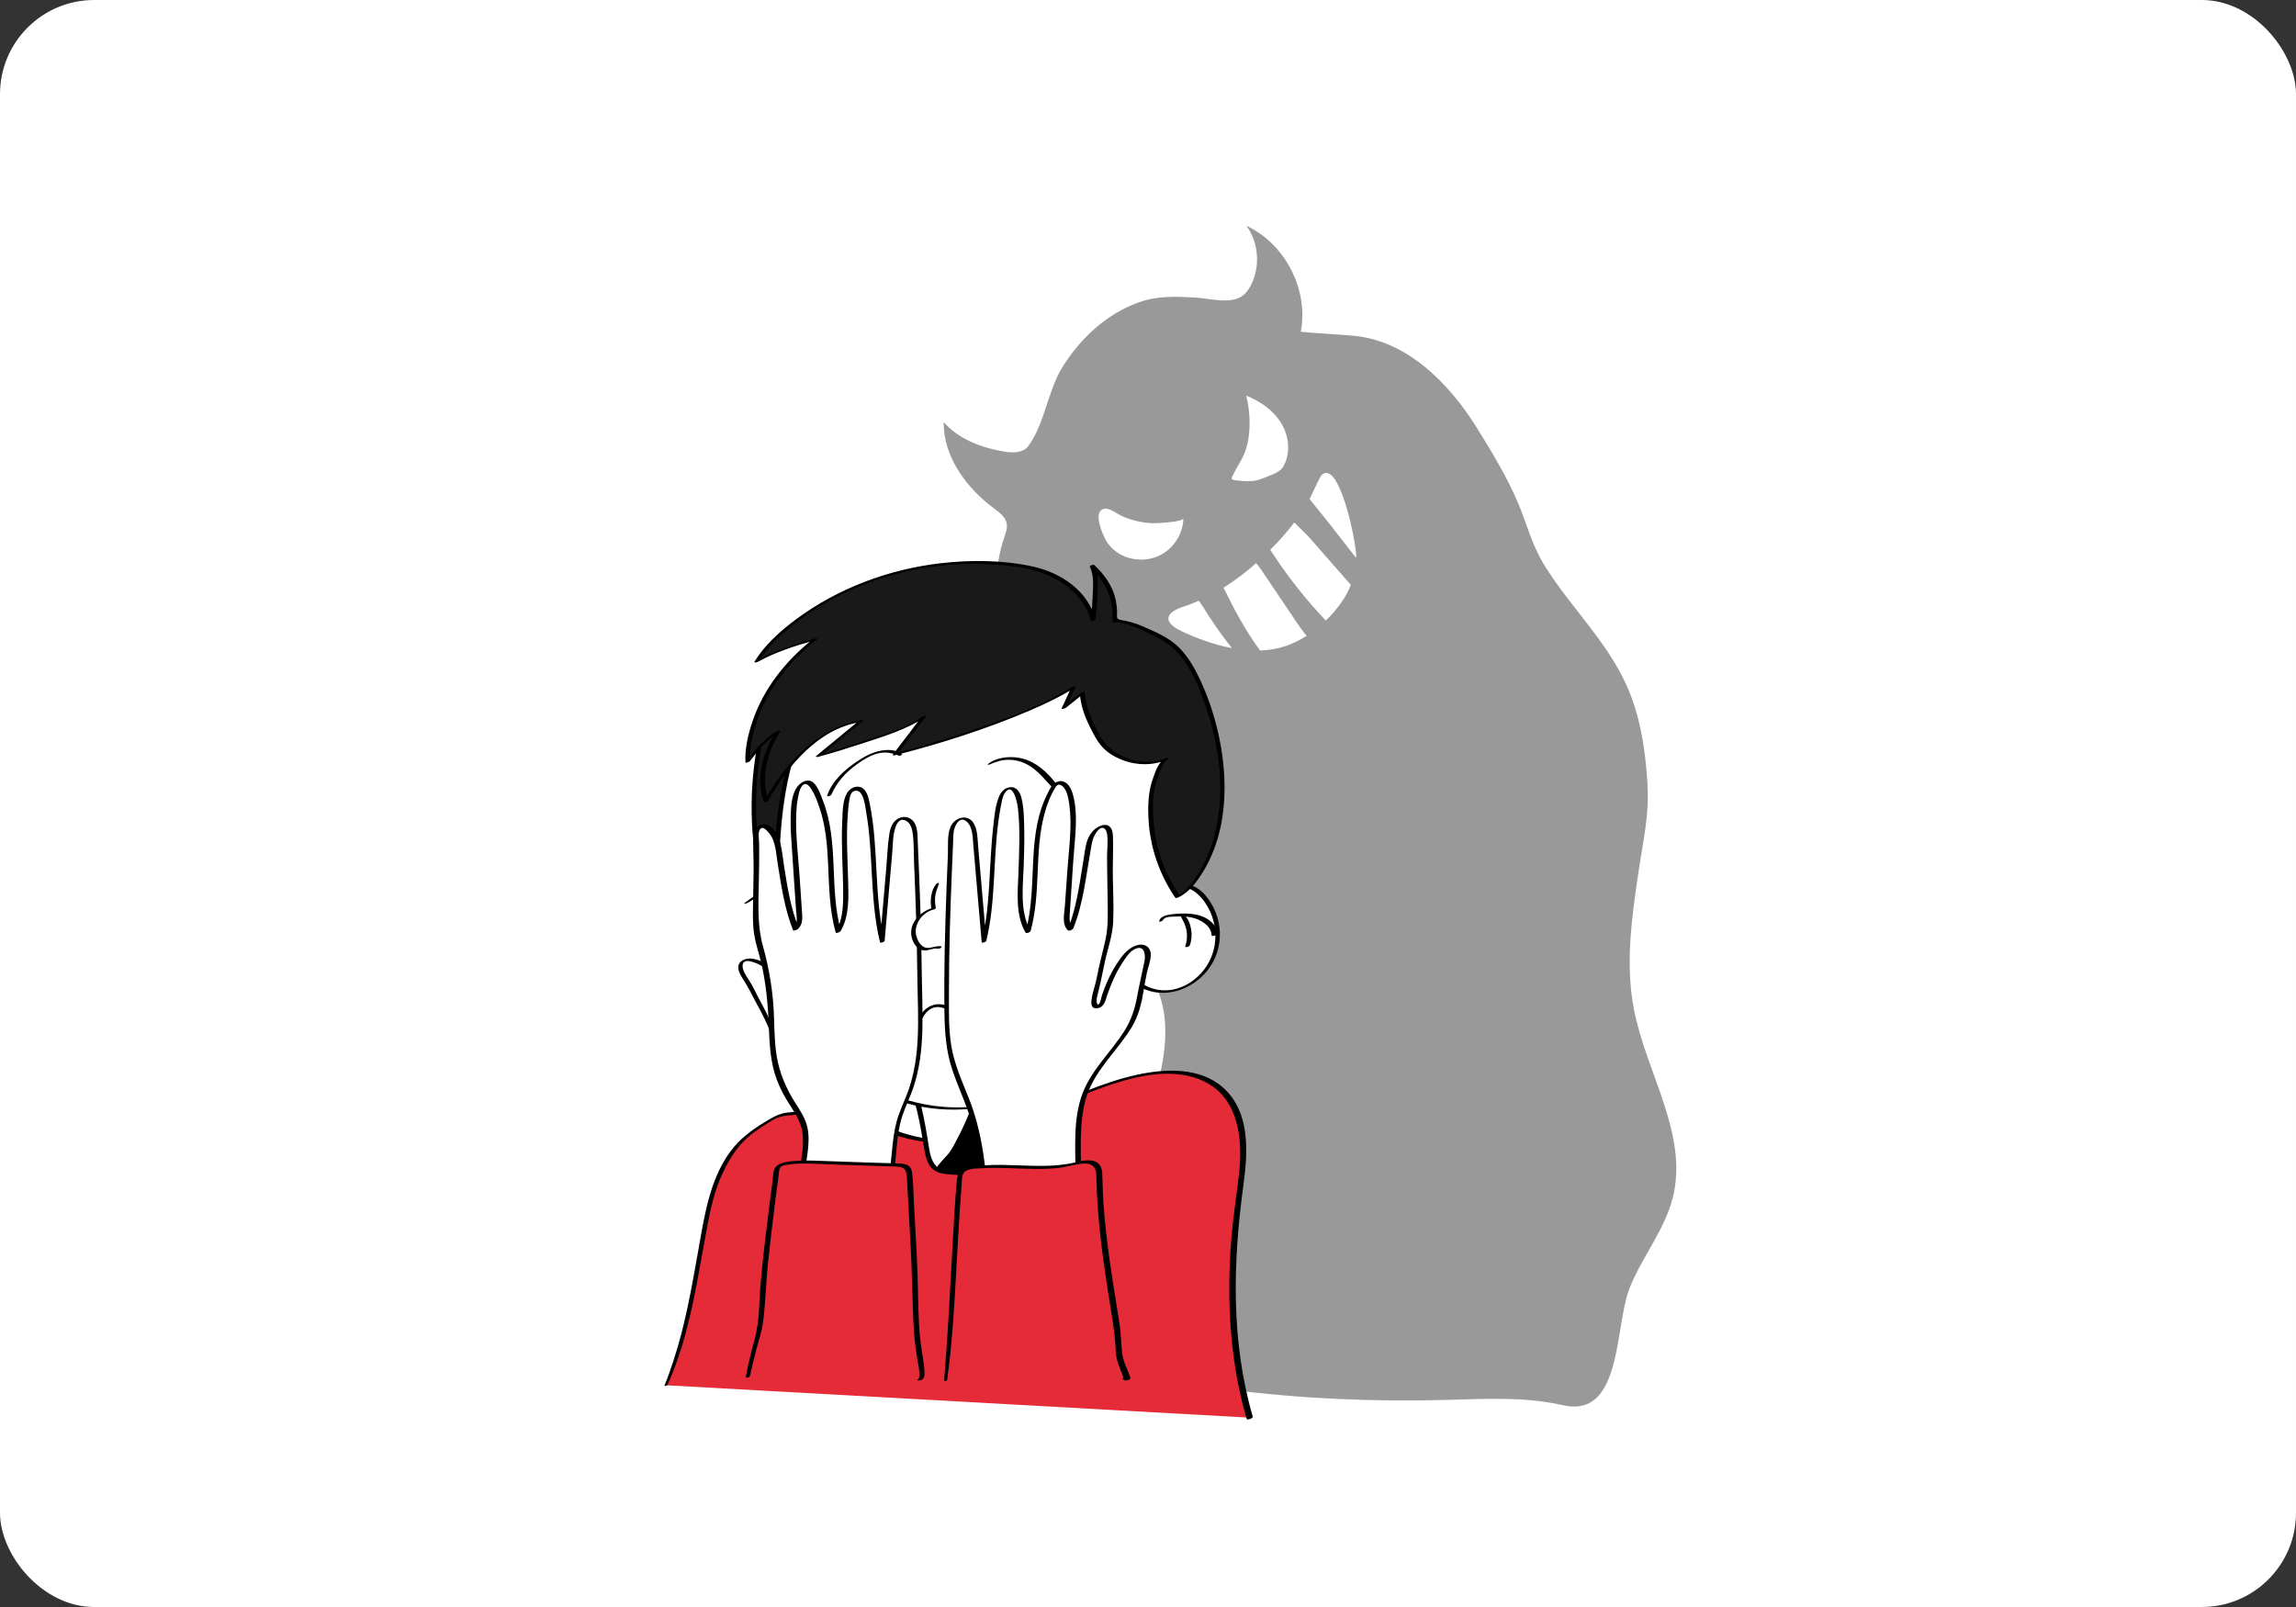 <svg xmlns="http://www.w3.org/2000/svg" width="390" height="273" viewBox="0 0 390 273" fill="none"><rect x="0" y="0" width="390" height="273" fill="#333333" stroke="none"/><rect width="390" height="273" rx="16" fill="white"></rect><g clip-path="url(#clip0_5029_6303)"><path d="M208.585 236.042C220.96 237.617 233.22 238.162 245.892 237.815C252.434 237.634 259.067 237.254 265.452 238.715C275.649 241.049 274.197 225.267 276.846 218.708C278.974 213.445 282.802 208.883 284.163 203.363C286.795 192.696 279.651 182.293 277.547 171.502C276.037 163.755 277.167 155.909 278.331 148.031C279.098 142.817 280.154 138.584 279.84 133.23C279.502 127.422 278.644 121.565 276.202 116.235C272.762 108.728 266.632 102.969 262.326 96.014C260.238 92.648 259.397 89.142 257.912 85.578C256.064 81.148 253.35 76.676 250.817 72.609C246.057 64.969 238.92 57.874 229.961 57.041C226.958 56.761 223.963 56.662 220.952 56.356C222.313 49.228 218.312 41.424 211.728 38.363C213.832 41.259 214.113 45.367 212.438 48.527C212.1 49.171 211.671 49.781 211.093 50.218C209.047 51.761 205.524 50.689 203.14 50.557C199.782 50.367 196.656 50.21 193.422 51.365C188.001 53.296 183.555 57.437 180.527 62.264C177.936 66.397 177.466 72.015 174.653 75.793C173.762 76.99 171.988 76.957 170.52 76.709C166.7 76.066 162.847 74.614 160.29 71.701C160.232 77.592 164.142 82.88 168.87 86.395C169.761 87.063 170.767 87.789 170.99 88.878C171.163 89.719 170.817 90.578 170.544 91.394C167.31 101.047 169.827 115.583 176.831 123.017C181.005 127.447 186.846 130.549 189.396 136.076C192.877 143.617 188.958 153.005 192.366 160.579C193.397 162.864 195.039 164.828 196.144 167.072C200.863 176.625 195.03 187.688 193.1 198.166C191.772 205.376 193.463 211.234 194.329 218.238C194.824 222.272 192.679 230.869 196.301 233.641C197.118 234.268 198.182 234.458 199.205 234.631C202.356 235.167 205.5 235.629 208.626 236.025L208.585 236.042ZM224.178 81.189C224.318 80.925 224.483 80.644 224.739 80.496C225.423 80.092 226.1 80.513 226.727 81.42C228.822 84.472 230.415 93.019 230.357 94.455C230.357 94.562 230.349 94.669 230.34 94.777C227.758 91.411 225.135 88.078 222.453 84.794C223.031 83.631 223.509 82.46 224.178 81.189ZM209.311 80.942C209.93 79.63 210.771 78.425 211.349 77.089C212.553 74.292 212.454 70.101 211.679 67.205C214.088 68.171 216.34 69.738 217.677 71.966C219.005 74.193 219.261 77.163 217.908 79.374C217.322 80.331 215.218 80.966 214.253 81.354C212.834 81.931 211.233 81.75 209.715 81.569C209.534 81.544 209.311 81.502 209.245 81.329C209.196 81.197 209.245 81.057 209.311 80.933V80.942ZM190.509 94.282C189.536 93.778 188.678 93.044 188.067 92.137C187.432 91.196 186.063 88.02 186.838 86.915C187.754 85.603 189.577 87.228 190.575 87.674C192.25 88.424 194.073 88.829 195.897 88.886C196.416 88.903 200.995 88.697 201.012 88.037C200.962 90.47 199.584 92.838 197.497 94.076C195.41 95.321 192.671 95.395 190.509 94.282ZM200.64 107.193C197.489 105.692 197.893 104.066 201.02 103.06C201.919 102.771 202.794 102.416 203.652 102.045C203.907 102.425 204.155 102.779 204.336 103.076C205.83 105.51 207.471 107.861 209.245 110.105C206.193 109.528 203.198 108.414 200.64 107.201V107.193ZM218.238 109.792C216.901 110.237 215.482 110.46 214.038 110.51C211.605 107.218 209.641 103.555 207.826 99.834C209.79 98.613 211.638 97.202 213.37 95.668C213.717 96.097 214.038 96.493 214.261 96.831C216.183 99.686 218.106 102.54 220.028 105.403C220.622 106.294 221.249 107.193 221.95 108.01C220.787 108.752 219.541 109.363 218.229 109.808L218.238 109.792ZM229.21 99.966C228.534 101.468 227.568 102.837 226.488 104.075C226.083 104.545 225.646 104.982 225.201 105.419C221.686 101.723 218.526 97.689 215.771 93.399C215.853 93.317 215.936 93.234 216.018 93.151C217.38 91.766 218.667 90.305 219.855 88.763C220.754 89.695 221.769 90.594 222.429 91.345C224.772 94.01 227.115 96.674 229.449 99.347C229.375 99.553 229.284 99.76 229.194 99.958L229.21 99.966Z" fill="#999999"></path><path d="M113.125 235.331C113.183 235.207 113.232 235.075 113.29 234.951C115.988 228.607 117.316 221.809 118.537 215.052C119.147 211.653 119.733 208.246 120.451 204.863C121.07 201.943 122.365 199.031 123.908 196.448C125.352 194.039 127.183 192.629 129.518 191.144C130.45 190.55 131.366 189.906 132.397 189.494C133.428 189.081 134.418 189.254 135.499 189.122C136.44 189.007 137.322 188.735 138.296 188.718C140.449 188.685 142.594 189.139 144.64 189.791C147.882 190.822 150.976 192.307 154.284 193.115C156.66 193.693 158.847 194.039 161.214 193.553C163.912 193 166.577 192.538 169.217 191.713C177.838 189.007 185.758 184.024 194.668 182.514C199.09 181.763 204.09 182.069 207.398 185.096C209.799 187.299 210.912 190.624 211.152 193.874C211.391 197.125 210.83 200.375 210.393 203.609C208.718 216.009 208.743 228.821 212.265 240.833" fill="#E52B38"></path><path d="M113.37 235.274C115.936 229.647 117.297 223.633 118.444 217.586C119.03 214.492 119.558 211.382 120.143 208.288C120.729 205.194 121.397 202.142 122.767 199.254C124.021 196.589 125.547 194.246 127.931 192.473C129.012 191.664 130.175 190.905 131.347 190.229C132.89 189.338 134.465 189.536 136.14 189.239C142.682 188.084 148.499 192.192 154.686 193.553C156.097 193.867 157.532 194.09 158.984 194.048C160.436 194.007 161.723 193.685 163.076 193.413C166.129 192.803 169.107 192.052 172.028 190.979C177.473 188.983 182.645 186.31 188.132 184.445C193.313 182.68 199.797 181.154 204.929 183.917C210.473 186.904 211.083 193.694 210.473 199.287C210.085 202.835 209.507 206.349 209.202 209.905C208.897 213.461 208.765 216.876 208.814 220.366C208.913 227.345 209.804 234.308 211.751 241.024C211.834 241.313 212.882 240.958 212.791 240.644C209.054 227.758 209.425 214.426 211.215 201.259C211.974 195.69 212.395 188.884 207.75 184.759C203.815 181.269 197.941 181.533 193.139 182.581C187.249 183.86 181.787 186.5 176.26 188.834C173.306 190.08 170.312 191.276 167.201 192.06C163.769 192.926 160.156 193.892 156.608 193.281C150.413 192.217 144.646 188.067 138.203 188.496C136.825 188.587 135.488 188.892 134.102 188.966C132.89 189.041 131.842 189.47 130.802 190.08C128.608 191.367 126.364 192.836 124.714 194.799C120.647 199.634 119.714 206.217 118.65 212.207C117.503 218.625 116.414 225.085 114.352 231.289C113.89 232.667 113.42 234.044 112.867 235.389C112.817 235.505 113.304 235.406 113.37 235.265V235.274Z" fill="black"></path><path d="M154.197 181.889C155.632 186.014 156.68 190.279 157.324 194.602C157.555 196.145 157.86 197.902 159.196 198.702C159.79 199.057 160.5 199.164 161.193 199.23C163.627 199.486 166.176 199.453 168.412 198.446C170.647 197.44 172.487 195.27 172.495 192.82C172.495 191.954 172.281 191.104 172.058 190.262C171.497 188.117 170.944 185.964 170.383 183.819C170.342 183.654 170.293 183.473 170.152 183.357C170.012 183.242 169.822 183.233 169.649 183.225C164.303 183.027 158.965 182.648 153.652 182.087" fill="white"></path><path d="M153.935 181.989C154.496 184.282 155.247 186.526 155.799 188.836C156.303 190.965 156.657 193.11 157.012 195.271C157.251 196.74 157.672 198.381 159.132 199.058C159.982 199.454 161.013 199.495 161.929 199.561C162.96 199.635 164.008 199.635 165.039 199.528C168.257 199.182 171.747 197.482 172.761 194.166C173.355 192.21 172.588 190.189 172.093 188.308C171.813 187.236 171.532 186.163 171.26 185.091C171.078 184.381 171.062 183.21 170.22 183.012C169.626 182.871 168.884 182.946 168.273 182.921C167.589 182.888 166.904 182.855 166.227 182.822C164.858 182.748 163.497 182.665 162.127 182.566C159.396 182.376 156.666 182.104 153.935 181.857C153.679 181.832 152.829 182.302 153.366 182.368C157.433 182.847 161.533 183.135 165.625 183.35C166.615 183.399 167.613 183.449 168.603 183.49C169.164 183.515 169.61 183.465 169.89 184.018C170.146 184.53 170.212 185.256 170.352 185.808C170.839 187.673 171.384 189.529 171.796 191.41C172.704 195.552 169.461 198.555 165.543 199.033C164.627 199.149 163.711 199.157 162.787 199.107C161.739 199.058 160.494 199.066 159.57 198.522C158.233 197.73 157.953 195.989 157.738 194.595C157.07 190.321 156.253 185.767 154.455 181.807C154.389 181.659 153.885 181.84 153.927 181.997L153.935 181.989Z" fill="black"></path><path d="M168.396 198.364C169.386 197.861 169.98 197.086 170.772 196.351C171.564 195.617 171.721 194.693 172.01 193.728C172.134 193.307 172.348 192.886 172.398 192.466C172.455 192.012 172.464 191.525 172.48 191.071C172.53 189.504 172.266 187.961 171.556 186.559C171.144 185.742 170.863 184.834 170.302 184.108C169.362 182.887 167.621 182.805 166.606 183.985C165.773 184.958 165.666 186.344 165.237 187.499C164.478 189.537 163.628 191.55 162.597 193.464C162.11 194.371 161.59 195.502 160.872 196.252C160.386 196.756 159.932 197.275 159.486 197.82C159.247 198.109 159.016 198.406 158.785 198.711C160.452 199.371 162.3 199.387 164.082 199.28C165.558 199.198 167.076 199.041 168.388 198.364H168.396Z" fill="black"></path><path d="M131.192 174.662C130.672 172.847 129.748 171.197 128.857 169.547C128.453 168.788 128.09 167.996 127.669 167.245C127.389 166.742 127.034 166.272 126.745 165.777C126.456 165.282 126.102 164.647 126.135 164.036C126.184 163.294 126.753 163.178 127.38 163.302C128.56 163.541 129.682 164.218 130.647 164.902C132.281 166.057 133.469 167.641 134.723 169.168C134.871 169.349 135.639 168.978 135.523 168.829C134.368 167.262 133.056 165.686 131.456 164.556C130.383 163.789 129.088 163.03 127.76 162.856C126.737 162.724 125.343 163.17 125.409 164.424C125.45 165.133 125.871 165.802 126.242 166.387C126.613 166.973 126.984 167.567 127.306 168.194C128.428 170.413 129.732 172.534 130.656 174.852C130.713 175 131.233 174.819 131.192 174.654V174.662Z" fill="black"></path><path d="M129.619 123.445C128.15 129.946 127.631 136.629 128.439 143.254C128.695 145.341 129.239 147.667 131.03 148.765C132.49 144.079 133.769 139.343 134.841 134.55C135.394 132.108 135.897 129.649 136.343 127.183C136.706 125.219 137.357 123.363 137.729 121.457C136.747 121.738 129.759 122.769 129.611 123.437L129.619 123.445Z" fill="#191919"></path><path d="M129.23 123.544C128.157 128.346 127.58 133.255 127.679 138.18C127.72 140.3 127.836 142.47 128.223 144.557C128.537 146.265 129.164 147.956 130.665 148.954C130.855 149.078 131.342 148.897 131.408 148.682C132.827 144.12 134.073 139.516 135.137 134.863C135.648 132.611 136.119 130.351 136.548 128.082C136.977 125.813 137.653 123.635 138.115 121.383C138.148 121.226 137.843 121.276 137.777 121.292C136.143 121.738 134.419 121.919 132.761 122.266C131.936 122.439 131.103 122.604 130.311 122.884C129.956 123.008 129.387 123.165 129.222 123.553C129.147 123.726 129.898 123.594 129.997 123.363C130.104 123.099 131.301 122.942 131.548 122.884C132.348 122.695 133.157 122.53 133.965 122.373C135.195 122.134 136.465 121.985 137.678 121.655L137.34 121.564C136.894 123.751 136.218 125.879 135.805 128.074C135.368 130.408 134.889 132.735 134.361 135.053C133.297 139.706 132.051 144.318 130.632 148.872L131.375 148.6C129.849 147.585 129.263 145.852 128.958 144.128C128.562 141.851 128.446 139.5 128.43 137.19C128.397 132.529 128.974 127.892 129.989 123.355C130.038 123.132 129.271 123.305 129.213 123.544H129.23Z" fill="black"></path><path d="M204.378 152.245C203.751 151.543 202.992 150.908 202.085 150.636C201.837 150.562 201.573 150.52 201.309 150.512C202.695 144.127 202.852 137.469 202.398 130.927C202.398 130.927 201.969 127.47 200.393 121.546C198.818 115.623 190.304 106.424 181.27 103.99C170.677 101.144 158.912 103 149.705 108.973C142.61 113.577 136.497 121.126 134.286 129.318C132.966 134.21 132.298 139.251 132.001 144.308C131.852 146.89 131.803 149.481 131.803 152.071C131.803 154.233 131.481 156.823 132.232 158.886C135.012 166.558 136.431 174.841 142.627 180.732C149.07 186.862 158.558 189.361 167.327 187.918C176.097 186.474 184.058 181.318 189.578 174.338C191.244 172.234 192.762 169.933 194.165 167.557C196.458 168.868 199.593 168.679 201.944 167.326C204.469 165.874 206.284 163.242 206.754 160.363C207.216 157.483 206.317 154.414 204.378 152.245Z" fill="white"></path><path d="M204.732 152.064C204.147 151.437 203.495 150.851 202.686 150.537C202.315 150.397 201.903 150.471 201.779 150.034C201.655 149.63 202.068 148.549 202.142 148.112C202.538 145.785 202.785 143.434 202.909 141.083C203.099 137.585 203.214 133.864 202.728 130.383C202.299 127.338 201.597 124.269 200.756 121.316C199.956 118.511 198.207 116.003 196.342 113.8C193.95 110.979 191.103 108.504 187.935 106.59C184.767 104.676 181.137 103.488 177.384 102.927C169.653 101.763 161.618 102.927 154.498 106.161C147.387 109.395 141.265 114.848 137.272 121.572C132.735 129.219 131.761 138.542 131.481 147.27C131.406 149.58 131.431 151.899 131.365 154.209C131.307 156.238 131.497 158.02 132.165 159.942C133.436 163.589 134.442 167.326 135.878 170.915C137.313 174.504 139.128 177.746 141.785 180.444C144.441 183.141 147.708 185.154 151.206 186.507C165.834 192.159 181.839 185.245 190.823 173.142C192.159 171.344 193.372 169.455 194.519 167.524L193.793 167.747C197.679 169.834 202.497 168.159 205.104 164.851C208.09 161.056 207.851 155.702 204.724 152.08C204.576 151.915 203.833 152.237 204.006 152.435C206.597 155.438 207.24 159.81 205.392 163.366C203.363 167.252 198.619 169.603 194.511 167.392C194.321 167.293 193.9 167.425 193.785 167.615C189.775 174.388 184.677 180.369 177.672 184.164C170.668 187.959 163.235 189.065 155.793 187.332C148.352 185.6 142.206 181.335 138.592 174.817C136.86 171.69 135.713 168.283 134.624 164.884C134.096 163.242 133.584 161.601 133.032 159.975C132.743 159.15 132.421 158.334 132.273 157.467C132.083 156.337 132.099 155.174 132.132 154.027C132.363 145.34 132.347 136.545 134.979 128.155C137.247 120.936 142.263 114.584 148.344 110.154C154.737 105.492 162.624 103.009 170.52 102.918C174.356 102.877 178.299 103.331 181.954 104.511C185.337 105.608 188.439 107.53 191.169 109.791C193.71 111.894 196.02 114.361 197.819 117.141C199.518 119.773 200.253 122.562 200.946 125.598C201.358 127.404 201.787 129.244 201.993 131.092C202.472 135.407 202.323 139.928 201.894 144.243C201.68 146.396 201.35 148.524 200.896 150.636C200.88 150.727 200.987 150.744 201.053 150.752C202.282 150.867 203.19 151.577 203.998 152.451C204.155 152.616 204.889 152.286 204.716 152.097L204.732 152.064Z" fill="black"></path><path d="M183.82 117.754C183.985 120.609 185.347 123.133 186.733 125.641C188.242 128.38 193.712 130.88 198.085 128.949C197.202 129.337 196.509 131.4 196.212 132.183C195.428 134.254 195.362 136.581 195.461 138.775C195.676 143.601 197.243 148.37 200.007 152.338C201.071 151.884 201.904 151.01 202.622 150.094C210.212 140.491 208.141 125.031 203.035 114.735C201.657 111.954 199.619 109.182 196.666 107.953C194.323 106.98 191.996 105.412 189.323 105.511C189.637 101.568 188.251 98.672 185.487 96.172C186.518 97.954 185.66 105.28 185.66 105.28C184.769 101.939 182.096 99.274 178.986 97.764C175.876 96.255 172.361 95.933 168.913 95.694C148.849 94.299 132.852 105.231 128.512 112.359C132.217 110.321 134.304 109.752 138.379 108.621C126.343 118.059 127.003 129.362 127.003 129.362L128.29 127.662C129.758 125.922 130.195 125.46 132.151 124.28C128.001 130.5 130.129 136.061 130.129 136.061C133.537 129.882 139.204 123.57 146.176 122.49L138.99 128.405C138.99 128.405 152.635 124.651 156.859 121.788L152.033 128.124C152.033 128.124 172.534 122.919 182.311 116.756L180.718 120.229L183.829 117.738L183.82 117.754Z" fill="#191919"></path><path d="M183.431 117.894C183.596 120.097 184.405 122.11 185.411 124.049C186.22 125.608 186.971 126.936 188.439 127.951C191.244 129.881 194.981 130.418 198.141 129.098L197.927 128.834C196.763 129.477 196.31 130.954 195.881 132.125C195.056 134.361 194.957 136.729 195.08 139.088C195.328 143.882 196.912 148.526 199.618 152.478C199.725 152.635 200.039 152.503 200.162 152.445C202.085 151.538 203.396 149.681 204.469 147.899C205.541 146.117 206.391 144.071 206.96 142.001C208.148 137.653 208.239 133.041 207.653 128.586C207.068 124.131 205.797 119.684 203.9 115.576C202.984 113.596 201.895 111.682 200.369 110.106C198.603 108.283 196.235 107.351 193.95 106.336C192.721 105.791 191.549 105.536 190.254 105.288C189.512 105.148 189.776 104.57 189.751 103.919C189.726 103.267 189.66 102.64 189.536 102.013C189.041 99.604 187.639 97.624 185.857 95.982C185.717 95.858 185.007 96.106 185.114 96.296C185.906 97.797 185.651 99.959 185.585 101.584C185.527 102.846 185.436 104.108 185.288 105.354L186.063 105.123C184.694 100.289 180.189 97.302 175.487 96.254C170.396 95.124 164.861 95.091 159.696 95.693C150.992 96.708 142.371 99.917 135.309 105.14C132.603 107.144 129.955 109.487 128.165 112.383C128 112.647 128.602 112.499 128.684 112.449C131.77 110.766 134.971 109.727 138.345 108.786L138.081 108.588C133.494 112.218 129.732 116.921 127.835 122.506C127.092 124.692 126.498 127.151 126.622 129.485C126.638 129.725 127.307 129.386 127.373 129.304C128.858 127.349 130.277 125.624 132.397 124.329L131.795 124.313C129.633 127.637 128.288 132.299 129.749 136.193C129.831 136.415 130.425 136.143 130.499 136.011C133.791 130.088 138.98 123.859 146.034 122.687L145.869 122.473C143.477 124.445 141.076 126.416 138.683 128.388C138.444 128.586 138.807 128.619 138.947 128.586C141.488 127.885 144.013 127.109 146.513 126.284C150.077 125.113 153.954 123.941 157.106 121.854L156.503 121.838C154.895 123.95 153.286 126.062 151.677 128.174C151.529 128.363 151.916 128.339 151.991 128.314C159.762 126.334 167.501 123.875 174.876 120.724C177.516 119.594 180.123 118.348 182.557 116.83L181.93 116.863C181.402 118.018 180.866 119.181 180.338 120.336C180.23 120.575 180.981 120.303 181.039 120.254C182.078 119.42 183.11 118.587 184.149 117.762C184.471 117.498 183.687 117.614 183.522 117.746C182.483 118.579 181.451 119.412 180.412 120.237L181.113 120.155C181.641 119 182.177 117.836 182.705 116.681C182.813 116.45 182.128 116.681 182.078 116.714C177.599 119.511 172.574 121.442 167.616 123.199C163.359 124.709 159.044 126.045 154.688 127.258C153.822 127.497 152.956 127.736 152.09 127.959L152.403 128.099C154.012 125.987 155.621 123.875 157.229 121.763C157.427 121.499 156.701 121.697 156.627 121.747C153.533 123.801 149.681 124.923 146.183 126.07C143.823 126.845 141.447 127.58 139.055 128.24L139.319 128.438C141.711 126.466 144.112 124.494 146.504 122.522C146.686 122.374 146.496 122.283 146.339 122.308C138.848 123.554 133.304 129.791 129.782 136.127L130.532 135.945C129.097 132.117 130.409 127.53 132.529 124.255C132.719 123.966 132.001 124.189 131.927 124.238C129.707 125.591 128.214 127.382 126.663 129.419L127.414 129.238C127.29 127.01 127.868 124.643 128.561 122.547C130.409 116.962 134.146 112.268 138.725 108.646C138.964 108.456 138.593 108.415 138.461 108.448C134.946 109.43 131.605 110.51 128.396 112.268L128.915 112.334C130.376 109.966 132.43 107.986 134.591 106.253C137.553 103.869 140.853 101.922 144.31 100.346C153.253 96.279 163.367 94.885 173.086 96.345C178.382 97.145 183.753 99.925 185.312 105.428C185.378 105.651 186.063 105.379 186.088 105.197C186.245 103.869 186.335 102.533 186.393 101.196C186.451 99.62 186.682 97.492 185.915 96.04L185.172 96.353C187.87 98.837 189.223 101.922 188.975 105.61C188.975 105.701 189.05 105.725 189.132 105.725C191.426 105.701 193.406 106.79 195.435 107.73C197.192 108.547 198.702 109.372 200.014 110.832C202.415 113.497 203.834 117.053 204.956 120.41C207.208 127.151 208.107 134.683 206.366 141.646C205.88 143.593 205.17 145.49 204.205 147.256C203.19 149.104 201.837 151.315 199.882 152.239L200.426 152.206C198.017 148.691 196.499 144.632 196.021 140.4C195.773 138.189 195.707 135.871 196.178 133.685C196.359 132.843 196.64 132.043 196.953 131.251C197.225 130.566 197.588 129.444 198.281 129.056C198.677 128.834 198.413 128.644 198.067 128.792C194.891 130.121 190.922 129.23 188.373 126.961C187.185 125.905 186.5 124.387 185.824 122.976C184.999 121.277 184.388 119.511 184.248 117.614C184.232 117.432 183.456 117.63 183.473 117.894H183.431Z" fill="black"></path><path d="M197.475 156.38C197.887 155.679 198.753 155.745 199.479 155.712C200.453 155.663 201.451 155.654 202.416 155.861C203.877 156.174 205.766 157.23 205.807 158.93C205.807 159.136 206.682 158.905 206.698 158.657C206.781 157.61 206.03 156.743 205.205 156.191C204.322 155.605 203.283 155.333 202.243 155.242C201.105 155.135 199.884 155.192 198.753 155.357C198.077 155.456 197.062 155.704 196.889 156.488C196.848 156.694 197.417 156.488 197.475 156.38Z" fill="black"></path><path d="M200.606 155.744C200.788 156.14 201.027 156.494 201.192 156.899C201.357 157.303 201.489 157.724 201.555 158.161C201.703 159.035 201.604 159.943 201.324 160.784C201.274 160.941 201.604 160.892 201.662 160.875C201.811 160.842 202.042 160.751 202.099 160.595C202.421 159.737 202.479 158.821 202.33 157.922C202.198 157.072 201.86 156.082 201.2 155.496C201.085 155.397 200.515 155.587 200.598 155.752L200.606 155.744Z" fill="black"></path><path d="M126.663 153.5C127.488 153.285 128.025 152.51 128.899 152.452C129.658 152.403 130.359 152.741 130.83 153.327C130.97 153.5 131.721 153.162 131.605 152.997C131.102 152.221 130.137 151.965 129.254 152.031C128.775 152.064 128.289 152.205 127.868 152.419C127.406 152.658 127.01 153.071 126.589 153.31C126.548 153.335 126.416 153.401 126.441 153.467C126.465 153.533 126.606 153.508 126.655 153.5H126.663Z" fill="black"></path><path d="M168.038 129.888C169.094 129.442 170.1 129.079 171.255 129.071C172.41 129.063 173.507 129.343 174.506 129.888C176.37 130.894 177.575 132.553 178.985 134.071C179.142 134.236 179.918 133.897 179.802 133.724C178.515 131.827 176.667 129.962 174.497 129.121C172.484 128.345 169.63 128.411 167.856 129.756C167.65 129.913 167.897 129.946 168.038 129.888Z" fill="black"></path><path d="M153.21 128.098C152.22 127.339 150.801 127.306 149.629 127.528C148.194 127.792 146.882 128.485 145.678 129.286C143.524 130.721 141.313 132.652 140.497 135.193C140.431 135.391 141.124 135.209 141.206 135.019C142.138 132.85 143.689 131.167 145.603 129.805C146.659 129.055 147.781 128.345 149.052 128.007C150.322 127.669 151.527 127.891 152.707 128.386C152.822 128.436 153.358 128.213 153.21 128.098Z" fill="black"></path><path d="M149.309 173.209C149.862 172.59 150.085 171.798 150.571 171.138C151.446 169.95 152.386 170.808 152.799 171.782C153.211 172.755 153.451 174.521 154.927 174.438C156.049 174.372 156.495 173.176 157.048 172.376C157.823 171.262 158.97 170.783 160.298 171.262C161.189 171.584 161.899 172.169 162.724 172.615C163.549 173.06 164.332 172.961 165.05 172.442C165.471 172.145 165.776 171.724 166.106 171.336C166.923 170.371 167.748 170.28 168.845 170.891C170.198 171.65 171.361 172.31 172.945 172.475C174.389 172.623 175.833 172.384 177.178 171.831C177.664 171.633 177.557 171.295 177.054 171.493C175 172.318 172.69 172.219 170.726 171.196C169.563 170.594 168.474 169.62 167.08 170.074C165.908 170.453 165.595 171.625 164.646 172.235C163.697 172.846 162.443 171.559 161.577 171.146C160.958 170.849 160.282 170.61 159.589 170.594C158.425 170.561 157.402 171.113 156.668 171.996C156.223 172.532 155.645 174.158 154.738 173.836C154.003 173.572 153.838 172.12 153.574 171.509C153.121 170.47 152.213 169.81 151.083 170.264C149.763 170.792 149.565 172.252 148.798 173.283C148.666 173.456 149.218 173.324 149.309 173.225V173.209Z" fill="black"></path><path d="M166.123 214.508C167.443 208.304 167.575 201.861 166.552 195.607C166.057 192.588 165.331 189.56 164.184 186.73C163.021 183.851 161.742 180.988 161.214 177.911C160.909 176.137 160.859 174.339 160.834 172.54C160.678 162.484 161.098 152.435 161.527 142.395C161.56 141.652 161.593 140.893 161.907 140.225C162.22 139.557 162.872 138.988 163.615 139.004C164.992 139.045 165.496 140.811 165.619 142.189C166.131 148.096 166.642 154.011 167.154 159.918C169.076 152.13 168.07 143.855 169.835 136.026C170.058 135.044 170.602 133.848 171.609 133.889C172.607 133.93 173.053 135.151 173.201 136.141C173.968 141.397 173.35 146.743 173.366 152.056C173.366 154.192 173.515 156.428 174.645 158.243C175.808 154.201 175.742 149.919 175.965 145.72C176.188 141.52 176.757 137.173 178.993 133.609C179.125 133.394 179.273 133.171 179.488 133.031C180.395 132.445 181.418 133.666 181.707 134.714C182.466 137.428 182.276 140.299 182.086 143.113C181.806 147.254 181.525 151.396 181.245 155.537C181.187 156.354 181.195 157.311 181.847 157.806C183.753 153.153 184.05 148.03 185.056 143.113C185.601 140.473 188.711 138.847 188.579 142.403C188.431 146.33 188.62 150.298 188.645 154.225C188.653 155.743 188.662 157.278 188.406 158.779C188.167 160.174 187.696 161.51 187.35 162.88C186.929 164.546 186.814 166.262 186.302 167.896C186.17 168.333 185.098 171.625 186.748 170.94C187.061 170.808 187.185 170.445 187.276 170.123C188.117 167.31 189.643 163.746 191.755 161.642C192.448 160.949 193.546 160.372 194.362 160.916C195.361 161.576 194.932 163.094 194.602 164.249C193.57 167.83 193.826 171.154 191.813 174.463C189.85 177.688 187.234 180.469 185.271 183.686C183.423 186.722 183.225 190.484 183.184 193.966C183.093 201.234 183.175 208.51 183.423 215.779" fill="white"></path><path d="M166.414 214.442C167.808 208.205 167.973 201.779 166.942 195.467C166.447 192.44 165.713 189.445 164.574 186.59C163.436 183.736 162.132 180.857 161.604 177.771C161.076 174.686 161.192 171.212 161.192 167.962C161.192 164.711 161.249 161.444 161.332 158.186C161.414 154.927 161.546 151.396 161.687 147.997C161.744 146.504 161.81 145.01 161.876 143.517C161.909 142.742 161.893 141.95 162.017 141.182C162.165 140.234 163.04 138.468 164.252 139.615C165.251 140.555 165.218 142.296 165.325 143.542C165.473 145.291 165.63 147.032 165.779 148.781C166.109 152.543 166.43 156.305 166.752 160.067C166.769 160.289 167.495 160.001 167.536 159.827C169.153 153.112 168.666 146.174 169.607 139.376C169.722 138.542 169.854 137.717 170.019 136.892C170.159 136.208 170.258 135.366 170.654 134.764C172.073 132.586 172.816 136.496 172.907 137.297C173.311 140.918 173.121 144.565 172.997 148.195C172.882 151.52 172.436 155.422 174.194 158.417C174.334 158.656 175.002 158.367 175.06 158.153C176.858 151.668 175.67 144.804 177.395 138.311C177.824 136.711 178.426 135.135 179.3 133.724C179.911 132.734 180.719 133.675 181.058 134.36C181.396 135.044 181.528 135.968 181.643 136.76C182.13 140.333 181.577 144.07 181.322 147.642C181.173 149.713 181.033 151.784 180.884 153.863C180.794 155.158 180.315 157.039 181.396 158.037C181.61 158.235 182.221 157.922 182.312 157.707C183.986 153.541 184.432 149.061 185.216 144.68C185.364 143.847 185.455 142.931 185.81 142.156C186.024 141.677 186.626 140.621 187.262 140.63C187.856 140.638 188.029 141.479 188.078 141.908C188.219 143.105 188.045 144.383 188.045 145.588C188.045 147.972 188.111 150.348 188.144 152.732C188.177 155.117 188.276 157.394 187.773 159.671C187.295 161.816 186.701 163.903 186.305 166.073C186.082 167.294 185.603 168.473 185.43 169.703C185.331 170.387 185.282 171.328 186.206 171.295C187.575 171.254 187.765 169.942 188.12 168.902C188.771 167.013 189.588 165.149 190.702 163.482C191.147 162.814 191.7 161.906 192.377 161.461C194.332 160.174 194.645 162.071 194.398 163.334C194.002 165.314 193.523 167.261 193.16 169.257C192.764 171.452 192.104 173.432 190.883 175.313C188.648 178.753 185.405 181.797 183.912 185.666C182.213 190.064 182.691 195.253 182.691 199.873C182.691 205.244 182.782 210.614 182.963 215.977C182.963 216.191 183.92 215.969 183.912 215.63C183.731 210.301 183.632 204.971 183.632 199.642C183.632 195.162 183.211 190.22 184.688 185.914C186.164 181.607 189.959 178.316 192.278 174.43C193.4 172.549 193.895 170.478 194.249 168.341C194.423 167.294 194.588 166.254 194.819 165.215C195.041 164.258 195.437 163.292 195.47 162.294C195.52 160.809 194.34 160.174 193.004 160.611C191.486 161.106 190.43 162.566 189.613 163.853C188.573 165.487 187.781 167.294 187.163 169.125C187.047 169.463 186.948 170.214 186.725 170.495C186.47 170.808 186.445 170.726 186.329 170.396C186.148 169.884 186.404 169.092 186.536 168.589C186.965 166.898 187.286 165.206 187.649 163.499C188.144 161.172 188.969 159.002 189.085 156.602C189.2 154.201 189.077 151.553 189.027 149.036C188.986 146.685 189.126 144.309 189.044 141.966C189.002 140.786 188.466 139.871 187.187 140.209C186.041 140.514 185.166 141.529 184.754 142.601C184.341 143.674 184.217 145.035 184.019 146.231C183.805 147.535 183.607 148.847 183.384 150.15C182.93 152.807 182.353 155.438 181.355 157.955L182.27 157.625C181.602 156.998 181.66 156.098 181.709 155.257C181.775 154.259 181.841 153.252 181.907 152.254C182.048 150.183 182.18 148.112 182.32 146.042C182.559 142.362 183.269 138.188 182.13 134.591C181.817 133.601 181.033 132.487 179.87 132.726C178.781 132.949 178.302 134.063 177.857 134.97C176.248 138.179 175.761 141.801 175.547 145.34C175.283 149.713 175.373 154.135 174.194 158.392L175.06 158.128C173.162 154.894 173.773 150.596 173.888 147.007C173.954 145.019 174.02 143.022 173.979 141.034C173.946 139.235 173.938 137.288 173.501 135.531C173.253 134.541 172.651 133.584 171.512 133.741C170.588 133.865 169.978 134.599 169.656 135.424C168.988 137.115 168.856 139.161 168.658 140.96C168.452 142.89 168.328 144.837 168.221 146.776C167.981 151.231 167.8 155.711 166.752 160.067L167.536 159.827C167.231 156.272 166.917 152.708 166.612 149.152C166.463 147.403 166.315 145.662 166.158 143.913C166.043 142.61 166.084 141.083 165.416 139.904C164.467 138.237 162.264 138.782 161.513 140.349C160.845 141.743 161.076 143.69 161.01 145.192C160.936 146.957 160.862 148.723 160.796 150.488C160.523 157.682 160.325 164.885 160.424 172.087C160.474 175.395 160.697 178.563 161.753 181.723C162.809 184.883 164.302 187.877 165.16 191.12C167.181 198.767 167.33 206.885 165.828 214.64C165.795 214.805 166.364 214.673 166.397 214.5L166.414 214.442Z" fill="black"></path><path d="M150.044 216.992C150.638 210.021 151.232 203.049 151.826 196.078C151.999 194.016 152.181 191.928 152.791 189.948C153.204 188.62 153.798 187.358 154.309 186.071C156.958 179.364 156.24 172.491 156.182 165.487C156.116 157.782 155.794 150.084 155.464 142.387C155.431 141.645 155.398 140.886 155.085 140.217C154.771 139.549 154.12 138.98 153.377 138.996C151.999 139.038 151.496 140.803 151.372 142.181C150.861 148.088 150.349 154.003 149.838 159.91C147.916 152.122 148.922 143.847 147.157 136.018C146.934 135.036 146.389 133.84 145.383 133.881C144.385 133.923 143.939 135.144 143.791 136.134C143.023 141.389 143.642 146.735 143.626 152.048C143.626 154.185 143.477 156.42 142.347 158.235C141.184 154.193 141.25 149.911 141.027 145.712C140.804 141.513 140.235 137.165 137.999 133.601C137.867 133.386 137.719 133.164 137.504 133.023C136.597 132.438 135.574 133.659 135.285 134.706C134.526 137.421 134.716 140.292 134.905 143.105C135.186 147.246 135.466 151.388 135.747 155.529C135.805 156.346 135.796 157.303 135.145 157.798C133.239 153.145 132.942 148.022 131.935 143.105C131.391 140.465 128.281 138.84 128.413 142.395C128.561 146.322 128.371 150.291 128.347 154.218C128.338 155.736 128.33 157.27 128.586 158.772C128.825 160.166 129.295 161.502 129.642 162.872C130.64 166.84 131.011 171.444 131.094 175.511C131.193 180.18 132.043 183.588 134.633 187.605C135.301 188.637 136.003 189.66 136.407 190.815C137.149 192.918 136.819 195.237 136.481 197.439C135.483 203.99 134.476 210.54 133.478 217.091C133.462 217.206 133.635 217.289 133.717 217.206C133.8 217.124 133.693 216.951 133.577 216.975" fill="white"></path><path d="M150.324 216.926C151.067 209.567 151.619 202.191 152.312 194.824C152.477 193.083 152.7 191.343 153.236 189.676C153.773 188.01 154.548 186.5 155.101 184.875C156.198 181.649 156.594 178.25 156.677 174.851C156.759 171.452 156.594 167.995 156.561 164.571C156.528 161.148 156.437 157.509 156.322 153.987C156.206 150.464 156.05 146.694 155.893 143.047C155.835 141.702 155.934 139.92 154.647 139.087C153.987 138.666 153.154 138.716 152.486 139.104C151.553 139.648 151.199 140.77 151.05 141.777C150.761 143.666 150.704 145.613 150.539 147.51C150.176 151.677 149.813 155.843 149.458 160.001L150.25 159.762C148.41 152.106 149.301 144.128 147.717 136.431C147.511 135.416 147.173 133.881 145.943 133.667C145.069 133.518 144.236 134.071 143.831 134.805C143.081 136.158 143.138 138.089 143.064 139.59C142.965 141.529 142.998 143.476 143.056 145.415C143.122 147.717 143.237 150.01 143.221 152.312C143.204 154.366 143.039 156.462 141.975 158.268L142.817 158.062C140.828 150.876 142.536 143.088 139.797 136.059C139.418 135.086 138.741 132.883 137.545 132.636C136.654 132.454 135.771 133.122 135.309 133.824C134.41 135.185 134.352 137.19 134.303 138.765C134.253 140.663 134.41 142.56 134.534 144.458C134.682 146.661 134.831 148.872 134.979 151.074C135.053 152.213 135.136 153.343 135.21 154.482C135.276 155.488 135.623 156.981 134.781 157.765L135.647 157.6C134.303 154.267 133.75 150.711 133.189 147.18C132.941 145.605 132.818 143.864 132.281 142.354C131.984 141.529 131.399 140.671 130.598 140.267C129.13 139.524 127.983 140.762 127.95 142.189C127.901 144.111 128.033 146.05 128.008 147.981C127.983 149.911 127.934 151.784 127.909 153.69C127.884 155.364 127.843 157.064 128.107 158.722C128.387 160.529 129.031 162.261 129.419 164.052C130.145 167.401 130.458 170.825 130.59 174.24C130.706 177.384 130.838 180.444 131.951 183.423C132.521 184.949 133.296 186.376 134.179 187.746C135.119 189.206 136.043 190.625 136.299 192.382C136.604 194.486 136.159 196.639 135.845 198.718C135.532 200.797 135.194 203 134.864 205.137C134.534 207.273 134.228 209.278 133.915 211.357C133.75 212.43 133.585 213.494 133.42 214.566C133.337 215.103 133.255 215.639 133.172 216.167C133.115 216.53 132.9 217.033 133.106 217.363C133.164 217.462 133.304 217.454 133.403 217.437L133.56 217.421C133.7 217.404 134.212 217.272 134.212 217.058V216.901C134.228 216.86 134.212 216.827 134.179 216.802L134.039 216.736C133.766 216.604 132.958 217.066 133.164 217.173L133.263 217.297L133.915 216.934L133.758 216.951L134.055 217.025C133.758 216.546 134.294 214.863 134.369 214.344C134.501 213.477 134.633 212.603 134.765 211.737C135.029 209.996 135.293 208.263 135.557 206.523C136.093 203.016 136.695 199.518 137.157 196.004C137.355 194.519 137.462 192.984 137.141 191.508C136.794 189.915 135.878 188.612 135.02 187.259C133.511 184.866 132.413 182.276 131.943 179.479C131.44 176.501 131.588 173.44 131.341 170.437C131.069 167.162 130.508 163.986 129.617 160.826C128.651 157.402 128.808 153.945 128.882 150.423C128.915 148.657 128.957 146.883 128.957 145.118C128.957 144.417 128.957 143.724 128.932 143.022C128.915 142.47 128.734 141.414 129.097 140.877C129.666 140.028 130.904 141.81 131.151 142.313C131.819 143.699 131.894 145.481 132.141 146.991C132.743 150.711 133.296 154.449 134.69 157.971C134.798 158.235 135.433 157.922 135.557 157.806C136.431 156.99 136.291 155.843 136.217 154.746C136.093 152.873 135.961 151.008 135.837 149.136C135.59 145.514 135.111 141.81 135.251 138.171C135.284 137.346 135.359 136.521 135.515 135.705C135.639 135.02 135.837 133.626 136.555 133.254C137.685 132.677 138.939 136.447 139.203 137.214C140.234 140.242 140.507 143.46 140.655 146.628C140.837 150.579 140.878 154.556 141.942 158.392C142.016 158.656 142.709 158.318 142.784 158.186C144.31 155.587 144.128 152.436 144.062 149.523C143.972 145.885 143.732 142.239 143.988 138.6C144.046 137.742 144.112 136.876 144.252 136.035C144.368 135.333 144.491 134.459 145.267 134.335C146.727 134.088 146.983 137.124 147.148 138.081C147.734 141.463 147.89 144.903 148.08 148.327C148.295 152.271 148.542 156.214 149.474 160.059C149.524 160.281 150.25 160.009 150.266 159.819C150.555 156.462 150.844 153.104 151.133 149.746C151.273 148.137 151.413 146.52 151.553 144.912C151.677 143.501 151.636 141.942 152.09 140.58C152.378 139.706 152.956 138.823 154.053 139.533C154.672 139.929 154.903 140.754 155.01 141.43C155.274 143.113 155.192 144.895 155.266 146.595C155.398 149.837 155.53 153.079 155.629 156.321C155.736 159.795 155.777 163.268 155.835 166.741C155.885 169.884 156.033 173.036 155.893 176.187C155.753 179.339 155.332 182.218 154.358 185.081C153.863 186.525 153.187 187.902 152.675 189.346C152.106 190.93 151.826 192.58 151.644 194.255C150.827 201.837 150.316 209.476 149.788 217.074C149.771 217.256 150.341 217.107 150.357 216.934L150.324 216.926Z" fill="black"></path><path d="M159.277 150.111C158.526 151.374 158.278 152.925 158.6 154.36C156.901 154.731 155.49 156.2 155.193 157.916C154.987 159.096 155.77 161.034 157.099 161.241C157.924 161.364 158.757 160.754 159.565 160.968" fill="white"></path><path d="M159.069 150.135C158.079 151.257 157.947 153.089 158.228 154.491L158.64 154.178C156.71 154.631 154.705 156.38 154.771 158.525C154.796 159.449 155.208 160.472 155.943 161.058C156.281 161.33 156.685 161.462 157.122 161.462C157.84 161.462 158.541 161.025 159.251 161.165C159.424 161.198 159.663 161.141 159.804 161.025C159.87 160.976 160.059 160.802 159.861 160.761C158.888 160.571 157.815 161.355 156.924 160.877C156.207 160.489 155.794 159.656 155.621 158.888C155.192 156.983 156.71 154.97 158.541 154.532C158.649 154.508 158.987 154.392 158.954 154.219C158.797 153.485 158.772 152.734 158.896 151.991C159.003 151.307 159.35 150.713 159.49 150.053C159.523 149.888 159.102 150.086 159.061 150.135H159.069Z" fill="black"></path><path d="M127.031 233.889C127.501 231.496 128.071 229.219 128.756 226.909C129.482 224.451 129.325 221.588 129.564 219.055C130.207 212.249 130.999 205.468 131.948 198.703C132.196 196.962 139.225 197.498 140.52 197.539C144.554 197.671 148.58 197.812 152.615 197.944C153.143 197.96 153.736 198.001 154.099 198.389C154.421 198.736 154.471 199.247 154.496 199.717C154.801 204.89 155.081 210.055 155.337 215.227C155.584 220.161 155.37 225.342 156.195 230.218C156.401 231.455 156.616 232.693 156.591 233.947C156.591 234.136 156.418 234.409 156.277 234.268" fill="#E52B38"></path><path d="M127.378 233.806C127.717 232.255 128.071 230.712 128.484 229.178C128.896 227.643 129.416 226.133 129.622 224.541C130.035 221.34 130.093 218.073 130.423 214.864C130.786 211.399 131.19 207.934 131.627 204.477C131.842 202.786 132.064 201.086 132.295 199.395C132.353 198.974 132.312 198.479 132.658 198.191C132.955 197.951 133.525 197.894 133.879 197.844C135.612 197.572 137.402 197.654 139.143 197.729C141.725 197.844 144.307 197.918 146.89 198.001C148.639 198.059 150.388 198.108 152.128 198.174C152.912 198.207 153.704 198.29 153.935 199.164C154.133 199.907 154.075 200.748 154.125 201.507C154.323 204.972 154.513 208.445 154.694 211.919C154.884 215.648 154.958 219.368 155.09 223.097C155.156 224.962 155.255 226.826 155.486 228.674C155.593 229.557 155.75 230.423 155.882 231.298C155.989 231.999 156.46 233.756 155.981 234.326L156.773 234.037L156.633 234.02C156.377 233.987 155.585 234.449 155.907 234.491C156.814 234.614 157.062 234.004 157.037 233.195C156.979 231.372 156.534 229.574 156.336 227.759C155.932 224.038 155.981 220.292 155.857 216.563C155.734 212.834 155.486 208.874 155.272 205.038C155.164 203.116 155.164 201.152 154.933 199.238C154.752 197.712 153.572 197.687 152.285 197.646C148.441 197.514 144.596 197.415 140.76 197.258C139.069 197.192 137.386 197.093 135.686 197.192C134.539 197.258 132.205 197.308 131.569 198.537C131.305 199.065 131.338 199.841 131.256 200.41C131.116 201.425 130.984 202.439 130.852 203.454C130.596 205.418 130.357 207.381 130.126 209.353C129.639 213.552 129.119 217.768 128.954 221.992C128.872 224.021 128.632 225.927 128.096 227.882C127.56 229.838 127.048 231.892 126.685 233.938C126.644 234.144 127.337 233.979 127.378 233.765V233.806Z" fill="black"></path><path d="M160.621 234.441C161.883 223.221 162.015 211.828 162.956 200.525C163.005 199.923 163.088 199.255 163.558 198.867C163.855 198.619 164.243 198.537 164.622 198.479C170.538 197.489 176.717 199.123 182.55 197.695C183.911 197.365 185.693 197.027 186.419 198.223C186.699 198.685 186.708 199.255 186.724 199.799C186.823 206.028 187.64 212.215 188.564 218.37C189.026 221.447 189.62 224.533 189.975 227.626C190.082 228.575 189.975 229.59 190.148 230.53C190.387 231.801 191.113 232.989 191.476 234.235C191.377 234.169 191.27 234.103 191.171 234.028" fill="#E52B38"></path><path d="M160.883 234.374C161.774 228.079 162.104 221.719 162.458 215.383C162.64 212.215 162.805 209.038 163.011 205.87C163.11 204.319 163.226 202.768 163.349 201.226C163.391 200.714 163.349 199.988 163.564 199.51C164.034 198.421 165.725 198.536 166.724 198.47C169.751 198.264 172.787 198.561 175.823 198.577C177.127 198.586 178.439 198.553 179.742 198.412C181.128 198.264 182.473 197.81 183.859 197.686C184.469 197.629 185.162 197.645 185.649 198.082C186.293 198.652 186.218 199.567 186.243 200.343C186.284 201.853 186.35 203.354 186.449 204.864C186.664 207.974 187.01 211.068 187.431 214.153C187.901 217.651 188.495 221.125 189.023 224.606C189.279 226.297 189.469 227.947 189.535 229.655C189.601 231.363 190.459 232.815 190.97 234.432L191.96 234.011L191.655 233.805C191.383 233.623 190.467 234.118 190.706 234.275L191.012 234.481C191.21 234.613 192.101 234.382 192.002 234.061C191.556 232.642 190.748 231.33 190.599 229.82C190.434 228.145 190.401 226.504 190.154 224.829C189.642 221.413 189.032 218.006 188.553 214.582C188.075 211.159 187.654 207.743 187.423 204.295C187.307 202.628 187.316 200.962 187.225 199.303C187.159 198.115 186.606 197.315 185.393 197.158C184.403 197.026 183.397 197.29 182.44 197.513C180.716 197.909 178.958 198.041 177.193 198.058C174.017 198.091 170.849 197.777 167.672 197.942C166.402 198.008 164.859 198 163.688 198.569C162.673 199.064 162.566 200.029 162.483 201.061C162.194 204.493 161.996 207.933 161.815 211.373C161.394 219.095 160.998 226.817 160.379 234.531C160.363 234.704 160.883 234.556 160.907 234.399L160.883 234.374Z" fill="black"></path></g><defs><clipPath id="clip0_5029_6303"><rect width="191.441" height="209.872" fill="white" transform="translate(99.305 31.26)"></rect></clipPath></defs></svg>
